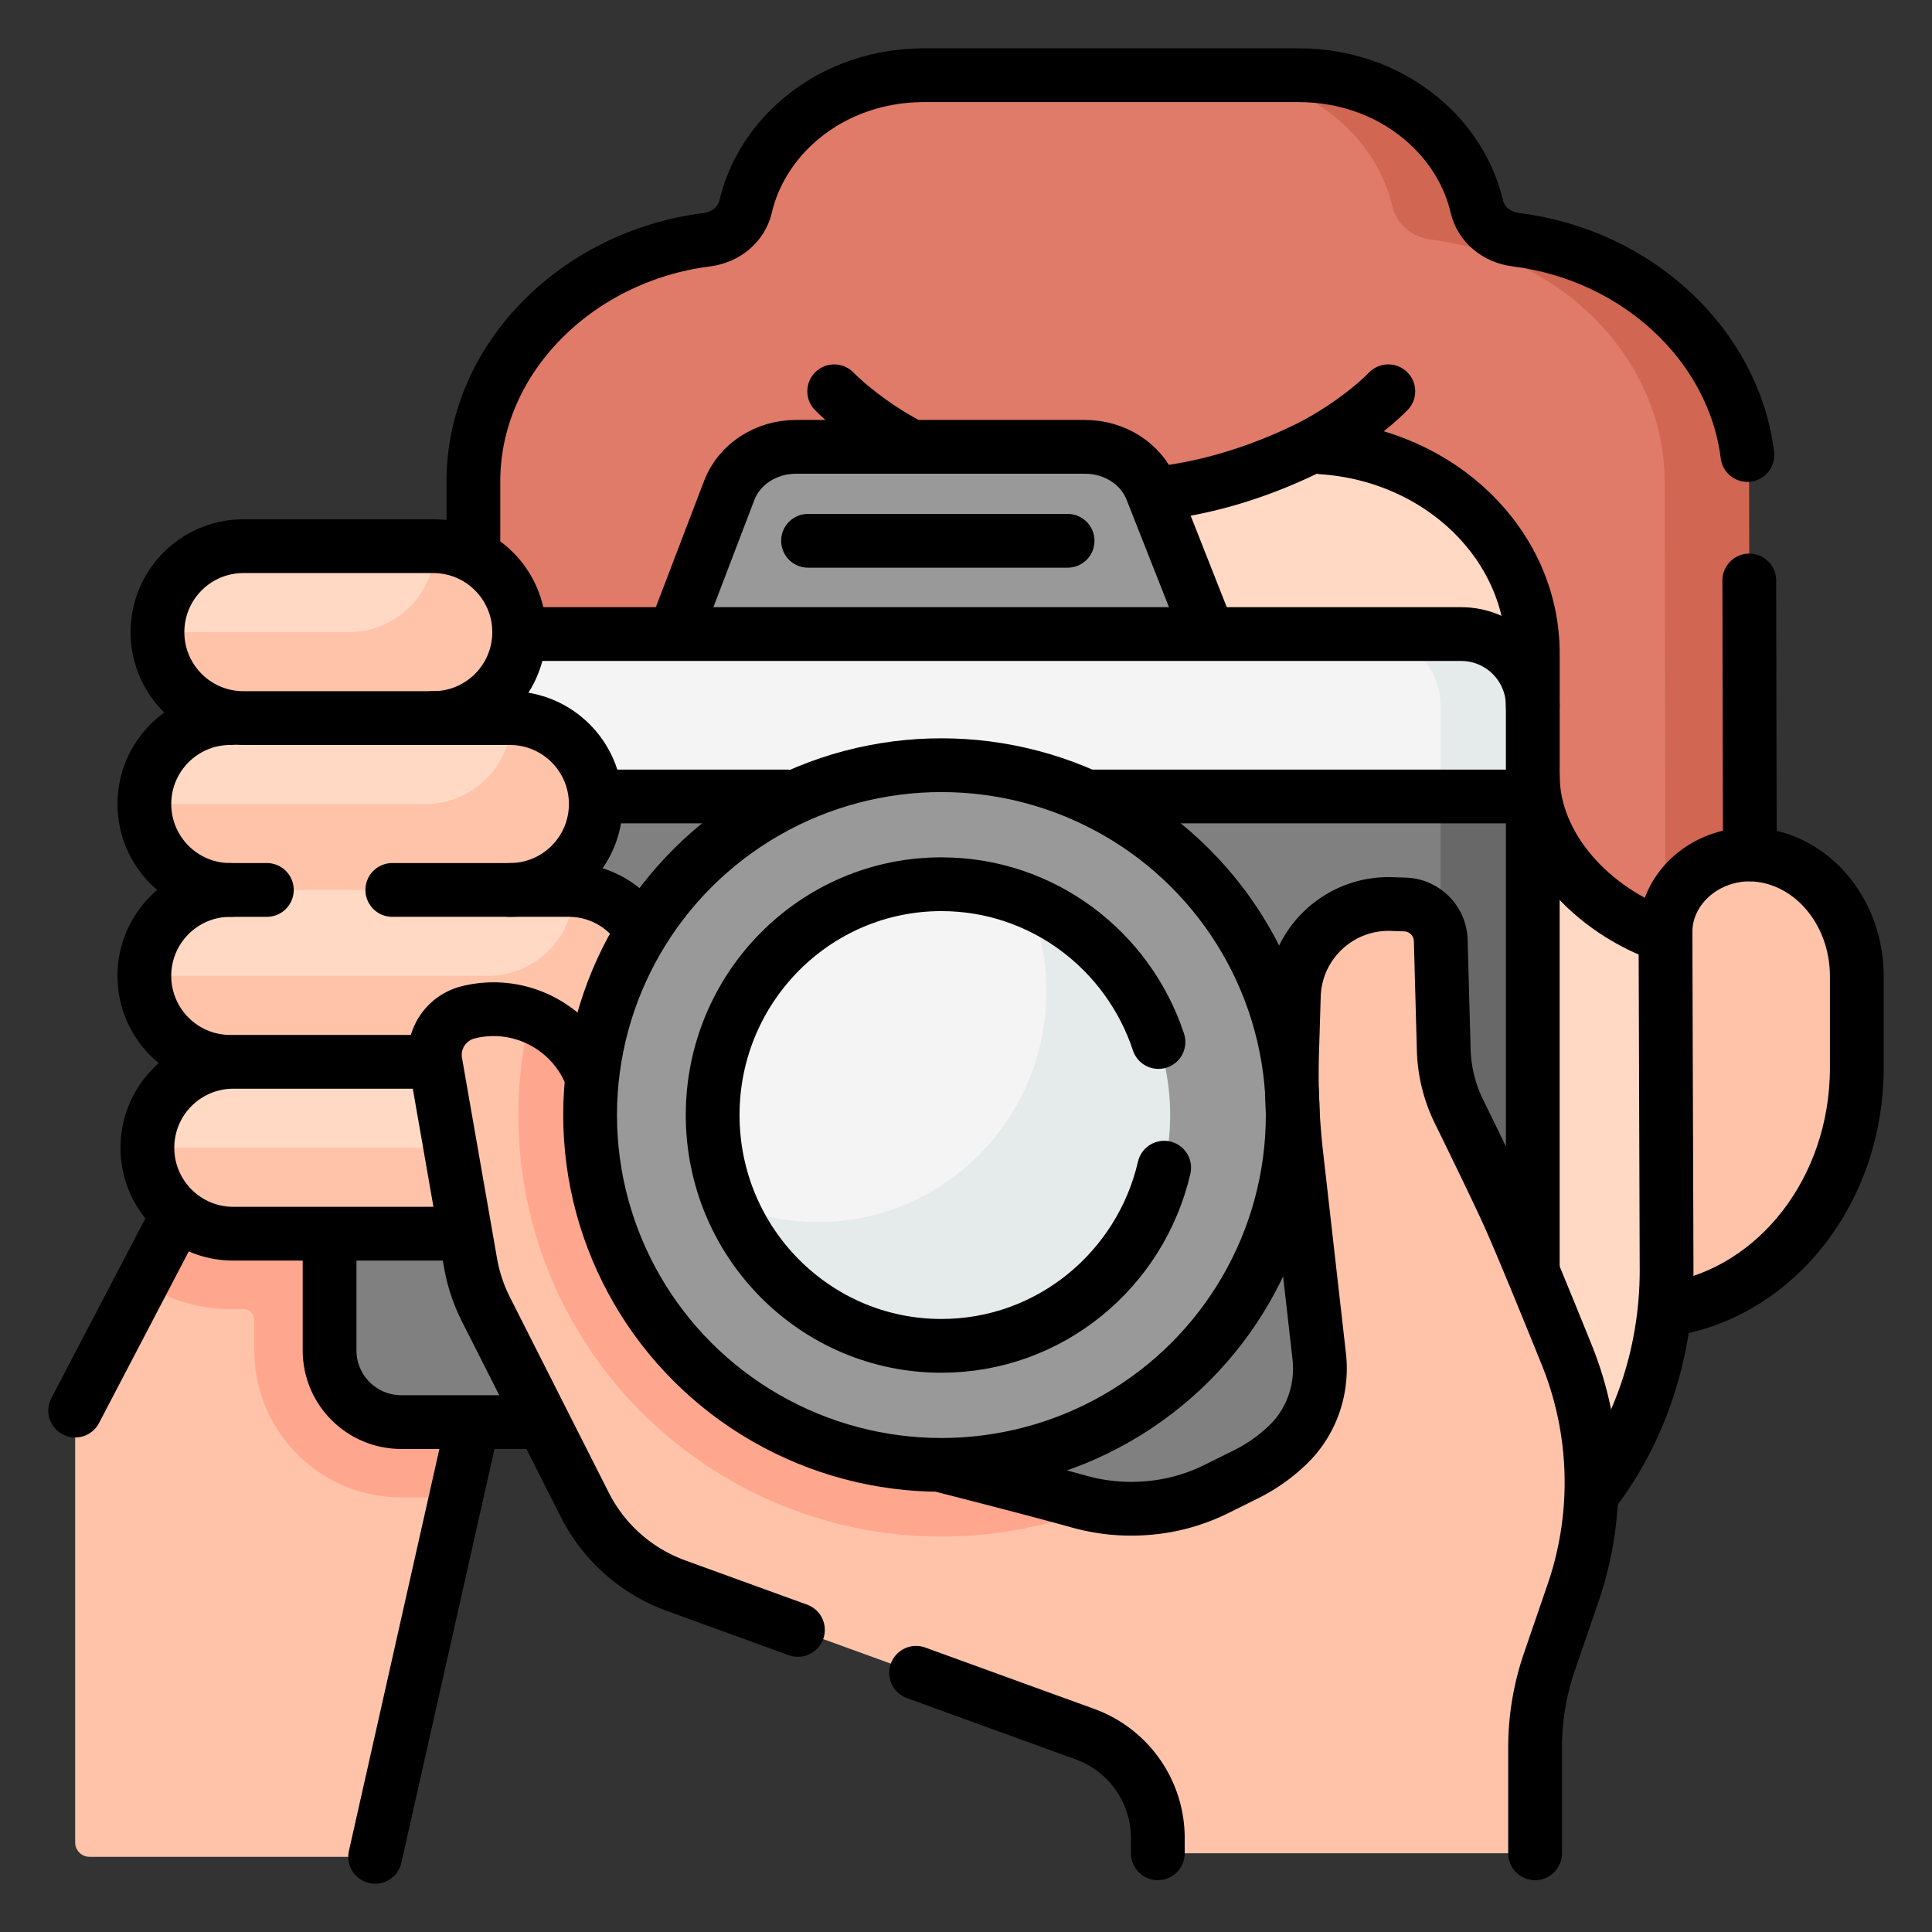 <svg xmlns="http://www.w3.org/2000/svg" version="1.1" xmlns:xlink="http://www.w3.org/1999/xlink" width="512" height="512" x="0" y="0" viewBox="0 0 512 512" style="enable-background:new 0 0 512 512" xml:space="preserve" class=""><rect x="0" y="0" width="512" height="512" fill="#333333" stroke="none"/><g transform="matrix(0.95,0,0,0.95,12.8,12.8)"><path d="m56.467 310.746-30.299 33.583-18.212 34.823a4.003 4.003 0 0 0-.456 1.854V500.5a4 4 0 0 0 4 4h76.478a4 4 0 0 0 3.902-3.122l21.863-97.147-4.298-39.436-52.978-54.049z" style="" fill="#ffc3aa" data-original="#ffc3aa" class=""></path><path d="m120.16 375.72-6.42 28.51H98.46c-22.644 0-41-18.356-41-41v-8.482a3.068 3.068 0 0 0-3.068-3.068H50.77c-9.08 0-17.53-2.7-24.6-7.35l22.93-43.84 36.45 16.751 34.61 58.479z" style="" fill="#ffa78e" data-original="#ffa78e"></path><path d="M440.843 351.604c.196-.034 5.131-.092 8.948-.133 3.752-.04 7.486-.596 11.053-1.761 25.224-8.24 43.656-34.364 43.656-65.317v-25.508c0-18.784-13.094-34.007-29.841-34.007l-44.164-.004 10.348 126.73z" style="" fill="#ffc3aa" data-original="#ffc3aa" class=""></path><path d="M307.181 425.114C122.226 425.114 138.067 256 138.067 256S103.62 93.818 297.268 93.818c164.76 0 154.854 132.403 152.799 151.305-.158 1.449 1.063 2.556 1.063 2.556l.306 93.234c0 26.325-9.733 51.476-26.866 69.468l-117.389 14.733z" style="" fill="#ffd9c3" data-original="#ffd9c3" class=""></path><path d="M468.608 127.59c.113-33.994-24.82-67.699-61.596-72.3-5.426-.679-9.742-4.34-10.875-9.202-2.031-8.72-7.403-16.62-14.259-22.918-9.042-8.329-25.7-14.753-40.165-14.753L328.831 7.5h-84.499c-14.464 0-27.075 5.322-36.117 13.651-6.859 6.3-11.67 14.325-13.699 23.049-1.131 4.862-5.449 8.516-10.874 9.204-36.262 4.6-65.247 33.273-65.058 67.76v103.959c12.877 0 23.316 9.469 23.316 21.15v1.406c20.484-7.073 37.02-24.888 37.02-44.77v-34.134c0-31.373 27.656-56.869 62.057-57.565.76.386 1.508.754 2.231 1.087 35.548 16.847 71.089 16.843 106.637-.011a70.274 70.274 0 0 0 2.195-1.076c10.265-1.78 19.015-.181 25.25 5.299 21.739 9.139 36.819 29.1 36.819 52.266v34.134c0 19.882 16.536 37.697 37.02 44.77v-1.164c0-.582.026-1.159.076-1.73 0-17.522 8.428-22.108 20.791-22.133l-3.388-95.062z" style="" fill="#e07a69" data-original="#e07a69"></path><path d="M474.66 224.88c-13 .02-23.53 9.84-23.53 21.64l-.23-125.36c.12-33.99-28.28-63.17-65.06-67.77-5.42-.68-9.74-4.34-10.87-9.2-2.03-8.72-6.84-16.74-13.7-23.04-9.04-8.33-21.65-13.65-36.11-13.65h23.54c14.46 0 27.07 5.32 36.11 13.65 6.86 6.3 11.67 14.32 13.7 23.04 1.13 4.86 5.45 8.52 10.87 9.2 36.78 4.6 65.18 33.78 65.07 67.77l.21 103.72z" style="" fill="#d16752" data-original="#d16752"></path><path d="m324.843 166.747-17.092-43.616c-2.831-7.176-10.238-11.954-18.533-11.954H208.56c-8.368 0-15.825 4.862-18.601 12.128l-16.599 43.441h151.483z" style="" fill="#999999" data-original="#999999" class=""></path><path d="M406.914 208.71v154.52c0 11.05-8.96 20-20 20 0 0-31.059 36.881-77.459 36.881S227.29 383.23 227.29 383.23H98.46c-11.04 0-20-8.95-20-20V208.71l226.76-12.599 101.694 12.599z" style="" fill="#808080" data-original="#808080" class=""></path><path d="m411.25 186.055-.007 22.655H78.46V183.4c0-11.04 8.96-20 20-20h273.818l18.972 2.655c11.04 0 20 8.96 20 20z" style="" fill="#f4f4f4" data-original="#f4f4f4" class=""></path><path d="M414.11 208.71v154.52c0 11.05-8.96 20-20 20h-25.72c11.04 0 20-8.95 20-20V208.71l11.52-6.199 14.2 6.199z" style="" fill="#686868" data-original="#686868" class=""></path><path d="M414.11 183.4v25.31h-25.72V183.4c0-11.04-8.96-20-20-20h25.72c11.04 0 20 8.96 20 20z" style="" fill="#e5eaea" data-original="#e5eaea" class=""></path><path d="M30.459 162.865c0-13.241 10.734-23.974 23.974-23.974h52.945c.151 0 .302.001.452.004 12.166 4.605 17.155 10.881 17.155 23.97 0 13.241-4.366 19.788-17.607 19.788l-52.945.376c-13.24 0-23.974-20.164-23.974-20.164z" style="" fill="#ffd9c3" data-original="#ffd9c3" class=""></path><path d="M131.35 162.86c0 6.62-2.68 12.62-7.02 16.96a23.889 23.889 0 0 1-16.95 7.02l-27.336 4.048-25.614-4.048c-13.24 0-23.97-10.73-23.97-23.98h53.4c6.62 0 12.61-2.68 16.95-7.02s7.02-10.32 7.02-16.94c13.03.24 23.52 10.87 23.52 23.96z" style="" fill="#ffc3aa" data-original="#ffc3aa" class=""></path><path d="M26.798 210.814c0-13.241 10.734-23.974 23.974-23.974h77.982c.151 0 .302.001.452.004 12.166 4.605 17.155 10.881 17.155 23.97 0 13.241-4.366 19.788-17.607 19.788l-77.982.376c-13.24 0-23.974-20.164-23.974-20.164z" style="" fill="#ffd9c3" data-original="#ffd9c3" class=""></path><path d="M152.727 210.809c0 6.62-2.68 12.62-7.02 16.96a23.889 23.889 0 0 1-16.95 7.02l-41.372 3.252-36.616-3.252c-13.24 0-23.97-10.73-23.97-23.98h78.438c6.62 0 12.61-2.68 16.95-7.02s7.02-10.32 7.02-16.94c13.03.24 23.52 10.87 23.52 23.96z" style="" fill="#ffc3aa" data-original="#ffc3aa" class=""></path><path d="M26.798 306.704c0-13.241 10.734-23.974 23.974-23.974l35.807-3.952 53.558 3.952c.151 0 12.482 8.228 12.632 8.23 12.166 4.605 20.972 2.654 20.972 15.744 0 13.241-4.366 19.788-17.607 19.788l-105.362.376c-13.24 0-23.974-20.164-23.974-20.164z" style="" fill="#ffd9c3" data-original="#ffd9c3" class=""></path><path d="M180.107 306.699c0 6.62-2.68 12.62-7.02 16.96a23.889 23.889 0 0 1-16.95 7.02H50.769c-13.24 0-23.97-10.73-23.97-23.98h105.817c6.62 0 12.61-2.68 16.95-7.02s7.02-10.32 7.02-16.94c13.031.24 23.521 10.87 23.521 23.96z" style="" fill="#ffc3aa" data-original="#ffc3aa" class=""></path><path d="M26.798 258.755c0-13.241 10.734-23.974 23.974-23.974h95.362c.151 0 .302.001.452.004 12.166 4.605 17.155 10.881 17.155 23.97 0 13.241-4.366 19.788-17.607 19.788l-95.362.376c-13.24 0-23.974-20.164-23.974-20.164z" style="" fill="#ffd9c3" data-original="#ffd9c3" class=""></path><path d="M170.107 258.75c0 6.62-9.169 23.98-9.169 23.98l-9.422 6.229-8.084-6.229H50.769c-13.24 0-23.97-10.73-23.97-23.98h95.817c6.62 0 12.61-2.68 16.95-7.02s7.02-10.32 7.02-16.94c13.031.24 23.521 10.87 23.521 23.96z" style="" fill="#ffc3aa" data-original="#ffc3aa" class=""></path><path d="M414.753 499.271v-25.215a73.769 73.769 0 0 1 3.999-23.96l6.592-19.196a94.978 94.978 0 0 0-1.782-66.471c-5.911-14.61-12.336-30.283-15.919-38.363-3.354-7.564-14.304-29.848-14.304-29.848a41.572 41.572 0 0 1-4.067-16.825l-.837-30.517a10.323 10.323 0 0 0-9.975-10.034l-3.7-.123c-14.621-.486-26.858 10.994-27.304 25.616l-.481 15.756a199.386 199.386 0 0 0 1.178 28.554l6.381 56.221c1.035 9.116-2.1 18.277-8.696 24.654a46.844 46.844 0 0 1-11.741 8.285l-8.251 4.094a52.6 52.6 0 0 1-19.473 5.335l-.251.019a54.165 54.165 0 0 1-12.933-.583s-6.567.837-8.441.312c-14.1-3.952-44.178-11.116-66.026-16.611-29.512-7.977-53.427-55.089-59.808-71.897l-10.118-20.898c-2.239-10.034-5.391-24.302-14.32-27.658a29.132 29.132 0 0 0-17.348-.992 12.255 12.255 0 0 0-9.111 14.001l9.776 55.944a46.195 46.195 0 0 0 4.284 12.9l27.571 54.509a46.204 46.204 0 0 0 25.459 22.574l114.092 41.43a30.837 30.837 0 0 1 20.311 28.985v.002a4.24 4.24 0 0 0 4.24 4.24h96.762a4.24 4.24 0 0 0 4.241-4.24z" style="" fill="#ffc3aa" data-original="#ffc3aa" class=""></path><path d="M293.19 406.67c-13.61 5.48-28.48 8.5-44.05 8.5-38.49 0-74.66-18.79-96.74-50.26-13.91-19.81-21.26-43.1-21.26-67.33 0-9.53 1.14-18.79 3.31-27.67 8.94 3.34 16.08 11 18.32 21.05l6.14 27.51a46.75 46.75 0 0 0 6.51 15.41l18.77 28.64a60.198 60.198 0 0 0 35.67 25.39c21.85 5.49 53.54 13.54 67.64 17.49 1.88.53 3.78.95 5.69 1.27z" style="" fill="#ffa78e" data-original="#ffa78e"></path><path d="M305.55 217.77c-15.952-11.203-35.408-17.788-56.411-17.788-54.124 0-98 43.694-98 97.593 0 20.771 6.523 40.021 17.631 55.844 17.71 25.24 47.11 41.75 80.37 41.75 54.12 0 98-43.7 98-97.59 0-32.979-16.43-62.149-41.59-79.809z" style="" fill="#999999" data-original="#999999" class=""></path><path d="M309.455 297.575c0-26.881-15.393-41.564-36.025-59.545a63.11 63.11 0 0 0-24.291-4.842c-35.243 0-63.812 28.827-63.812 64.387a64.692 64.692 0 0 0 5.003 25.025c13.388 21.321 32.363 33.041 58.809 33.041 35.243 0 60.316-22.505 60.316-58.066z" style="" fill="#f4f4f4" data-original="#f4f4f4" class=""></path><path d="M312.95 297.58c0 35.56-28.57 64.38-63.81 64.38-26.45 0-49.13-16.23-58.81-39.36a63.004 63.004 0 0 0 24.29 4.84c35.24 0 63.81-28.83 63.81-64.39 0-8.87-1.78-17.33-5-25.02 23.19 9.63 39.52 32.67 39.52 59.55z" style="" fill="#e5eaea" data-original="#e5eaea" class=""></path><path d="M78.463 331.903v31.327c0 11.046 8.954 20 20 20h37.827M414.109 183.404c0-11.046-8.954-20-20-20H133.774M414.109 340.29V202.909M474.782 224.88c16.468.361 29.718 15.447 29.718 34.005v25.508c0 33.983-22.218 62.146-51.249 67.211" style="stroke-width:15;stroke-linecap:round;stroke-linejoin:round;stroke-miterlimit:10;" fill="none" stroke="#000000" stroke-width="15" stroke-linecap="round" stroke-linejoin="round" stroke-miterlimit="10" data-original="#000000" class=""></path><path d="m474.502 148.452.158 76.426h0c-13.004.026-23.53 9.842-23.53 21.638v1.164c-20.484-7.073-37.02-24.888-37.02-44.77v-34.134c0-30.337-25.856-55.196-58.669-57.434" style="stroke-width:15;stroke-linecap:round;stroke-linejoin:round;stroke-miterlimit:10;" fill="none" stroke="#000000" stroke-width="15" stroke-linecap="round" stroke-linejoin="round" stroke-miterlimit="10" data-original="#000000" class=""></path><path d="M118.584 138.89v-17.726c-.188-34.488 28.797-63.16 65.059-67.76 5.425-.688 9.743-4.342 10.874-9.204 2.03-8.724 6.841-16.749 13.699-23.049C217.258 12.822 229.868 7.5 244.333 7.5h104.364c14.464 0 27.075 5.322 36.117 13.651 6.856 6.297 11.666 14.318 13.697 23.038 1.132 4.861 5.448 8.523 10.875 9.202 33.96 4.249 60.777 29.457 64.594 60.061" style="stroke-width:15;stroke-linecap:round;stroke-linejoin:round;stroke-miterlimit:10;" fill="none" stroke="#000000" stroke-width="15" stroke-linecap="round" stroke-linejoin="round" stroke-miterlimit="10" data-original="#000000" class=""></path><path d="M373.806 95.68c-5.772 5.829-15.202 12.514-23.961 16.605-13.331 6.321-26.66 10.271-39.989 11.853M431.036 402.798c13.093-17.153 20.399-39.078 20.399-61.885l-.306-93.234M7.5 380.023l28.072-53.674M117.727 386.534 91.178 504.5M205.968 208.709h-51.484M412.585 208.709H290.548M30.459 162.865h0c0-13.241 10.734-23.975 23.974-23.975h52.945c13.241 0 23.974 10.734 23.974 23.974v0c0 13.241-10.734 23.974-23.974 23.974H54.433c-13.24.001-23.974-10.732-23.974-23.973zM113.645 330.679H51.622c-13.241 0-23.974-10.734-23.974-23.974v0c0-13.241 10.734-23.974 23.974-23.974h54.281M95.963 234.781h49.191c7.964 0 15.021 3.883 19.381 9.859M105.903 282.73h-55.13c-13.241 0-23.974-10.734-23.974-23.974v0c0-13.241 10.734-23.974 23.974-23.974h10.19M242.072 453.17l47.128 17.113a30.837 30.837 0 0 1 20.311 28.985v4.242M151.143 285.866c-5.512-12.992-19.818-20.474-34.014-16.939h0a12.255 12.255 0 0 0-9.111 14.001l9.776 55.944a46.195 46.195 0 0 0 4.284 12.9l27.571 54.509a46.204 46.204 0 0 0 25.459 22.574l34.003 12.348" style="stroke-width:15;stroke-linecap:round;stroke-linejoin:round;stroke-miterlimit:10;" fill="none" stroke="#000000" stroke-width="15" stroke-linecap="round" stroke-linejoin="round" stroke-miterlimit="10" data-original="#000000" class=""></path><path d="M414.753 503.511v-29.455a73.769 73.769 0 0 1 3.999-23.96l6.592-19.196a94.978 94.978 0 0 0-1.782-66.471c-5.911-14.61-12.336-30.283-15.919-38.363-3.354-7.564-14.304-29.848-14.304-29.848a41.572 41.572 0 0 1-4.067-16.825l-.837-30.517a10.323 10.323 0 0 0-9.975-10.034l-3.7-.123c-14.621-.486-26.858 10.994-27.304 25.616l-.481 15.756a199.386 199.386 0 0 0 1.178 28.554l6.381 56.221c1.035 9.116-2.1 18.277-8.696 24.654a46.844 46.844 0 0 1-11.741 8.285l-8.251 4.094a52.6 52.6 0 0 1-19.473 5.335l-.251.019a54.026 54.026 0 0 1-18.62-1.851c-8.225-2.306-22.438-6.004-37.191-9.777" style="stroke-width:15;stroke-linecap:round;stroke-linejoin:round;stroke-miterlimit:10;" fill="none" stroke="#000000" stroke-width="15" stroke-linecap="round" stroke-linejoin="round" stroke-miterlimit="10" data-original="#000000" class=""></path><ellipse cx="249.139" cy="297.575" rx="98" ry="97.593" style="stroke-width:15;stroke-linecap:round;stroke-linejoin:round;stroke-miterlimit:10;" fill="none" stroke="#000000" stroke-width="15" stroke-linecap="round" stroke-linejoin="round" stroke-miterlimit="10" data-original="#000000" class=""></ellipse><path d="M309.692 277.204c-8.448-25.576-32.366-44.016-60.553-44.016-35.243 0-63.812 28.827-63.812 64.387s28.57 64.387 63.812 64.387c30.235 0 55.558-21.216 62.145-49.699M323.477 162.991l-15.725-39.86c-2.831-7.176-10.238-11.954-18.533-11.954h-80.658c-8.368 0-15.825 4.862-18.601 12.128l-15.159 39.685M211.933 137.385h72.41M240.292 110.863c-7.017-3.658-15.249-9.361-21.057-15.183M107.378 186.839h21.374c13.241 0 23.974 10.734 23.974 23.974v0c0 13.241-10.734 23.974-23.974 23.974M50.773 234.788c-13.241 0-23.974-10.734-23.974-23.974v0c0-13.241 10.734-23.974 23.974-23.974" style="stroke-width:15;stroke-linecap:round;stroke-linejoin:round;stroke-miterlimit:10;" fill="none" stroke="#000000" stroke-width="15" stroke-linecap="round" stroke-linejoin="round" stroke-miterlimit="10" data-original="#000000" class=""></path></g></svg>
